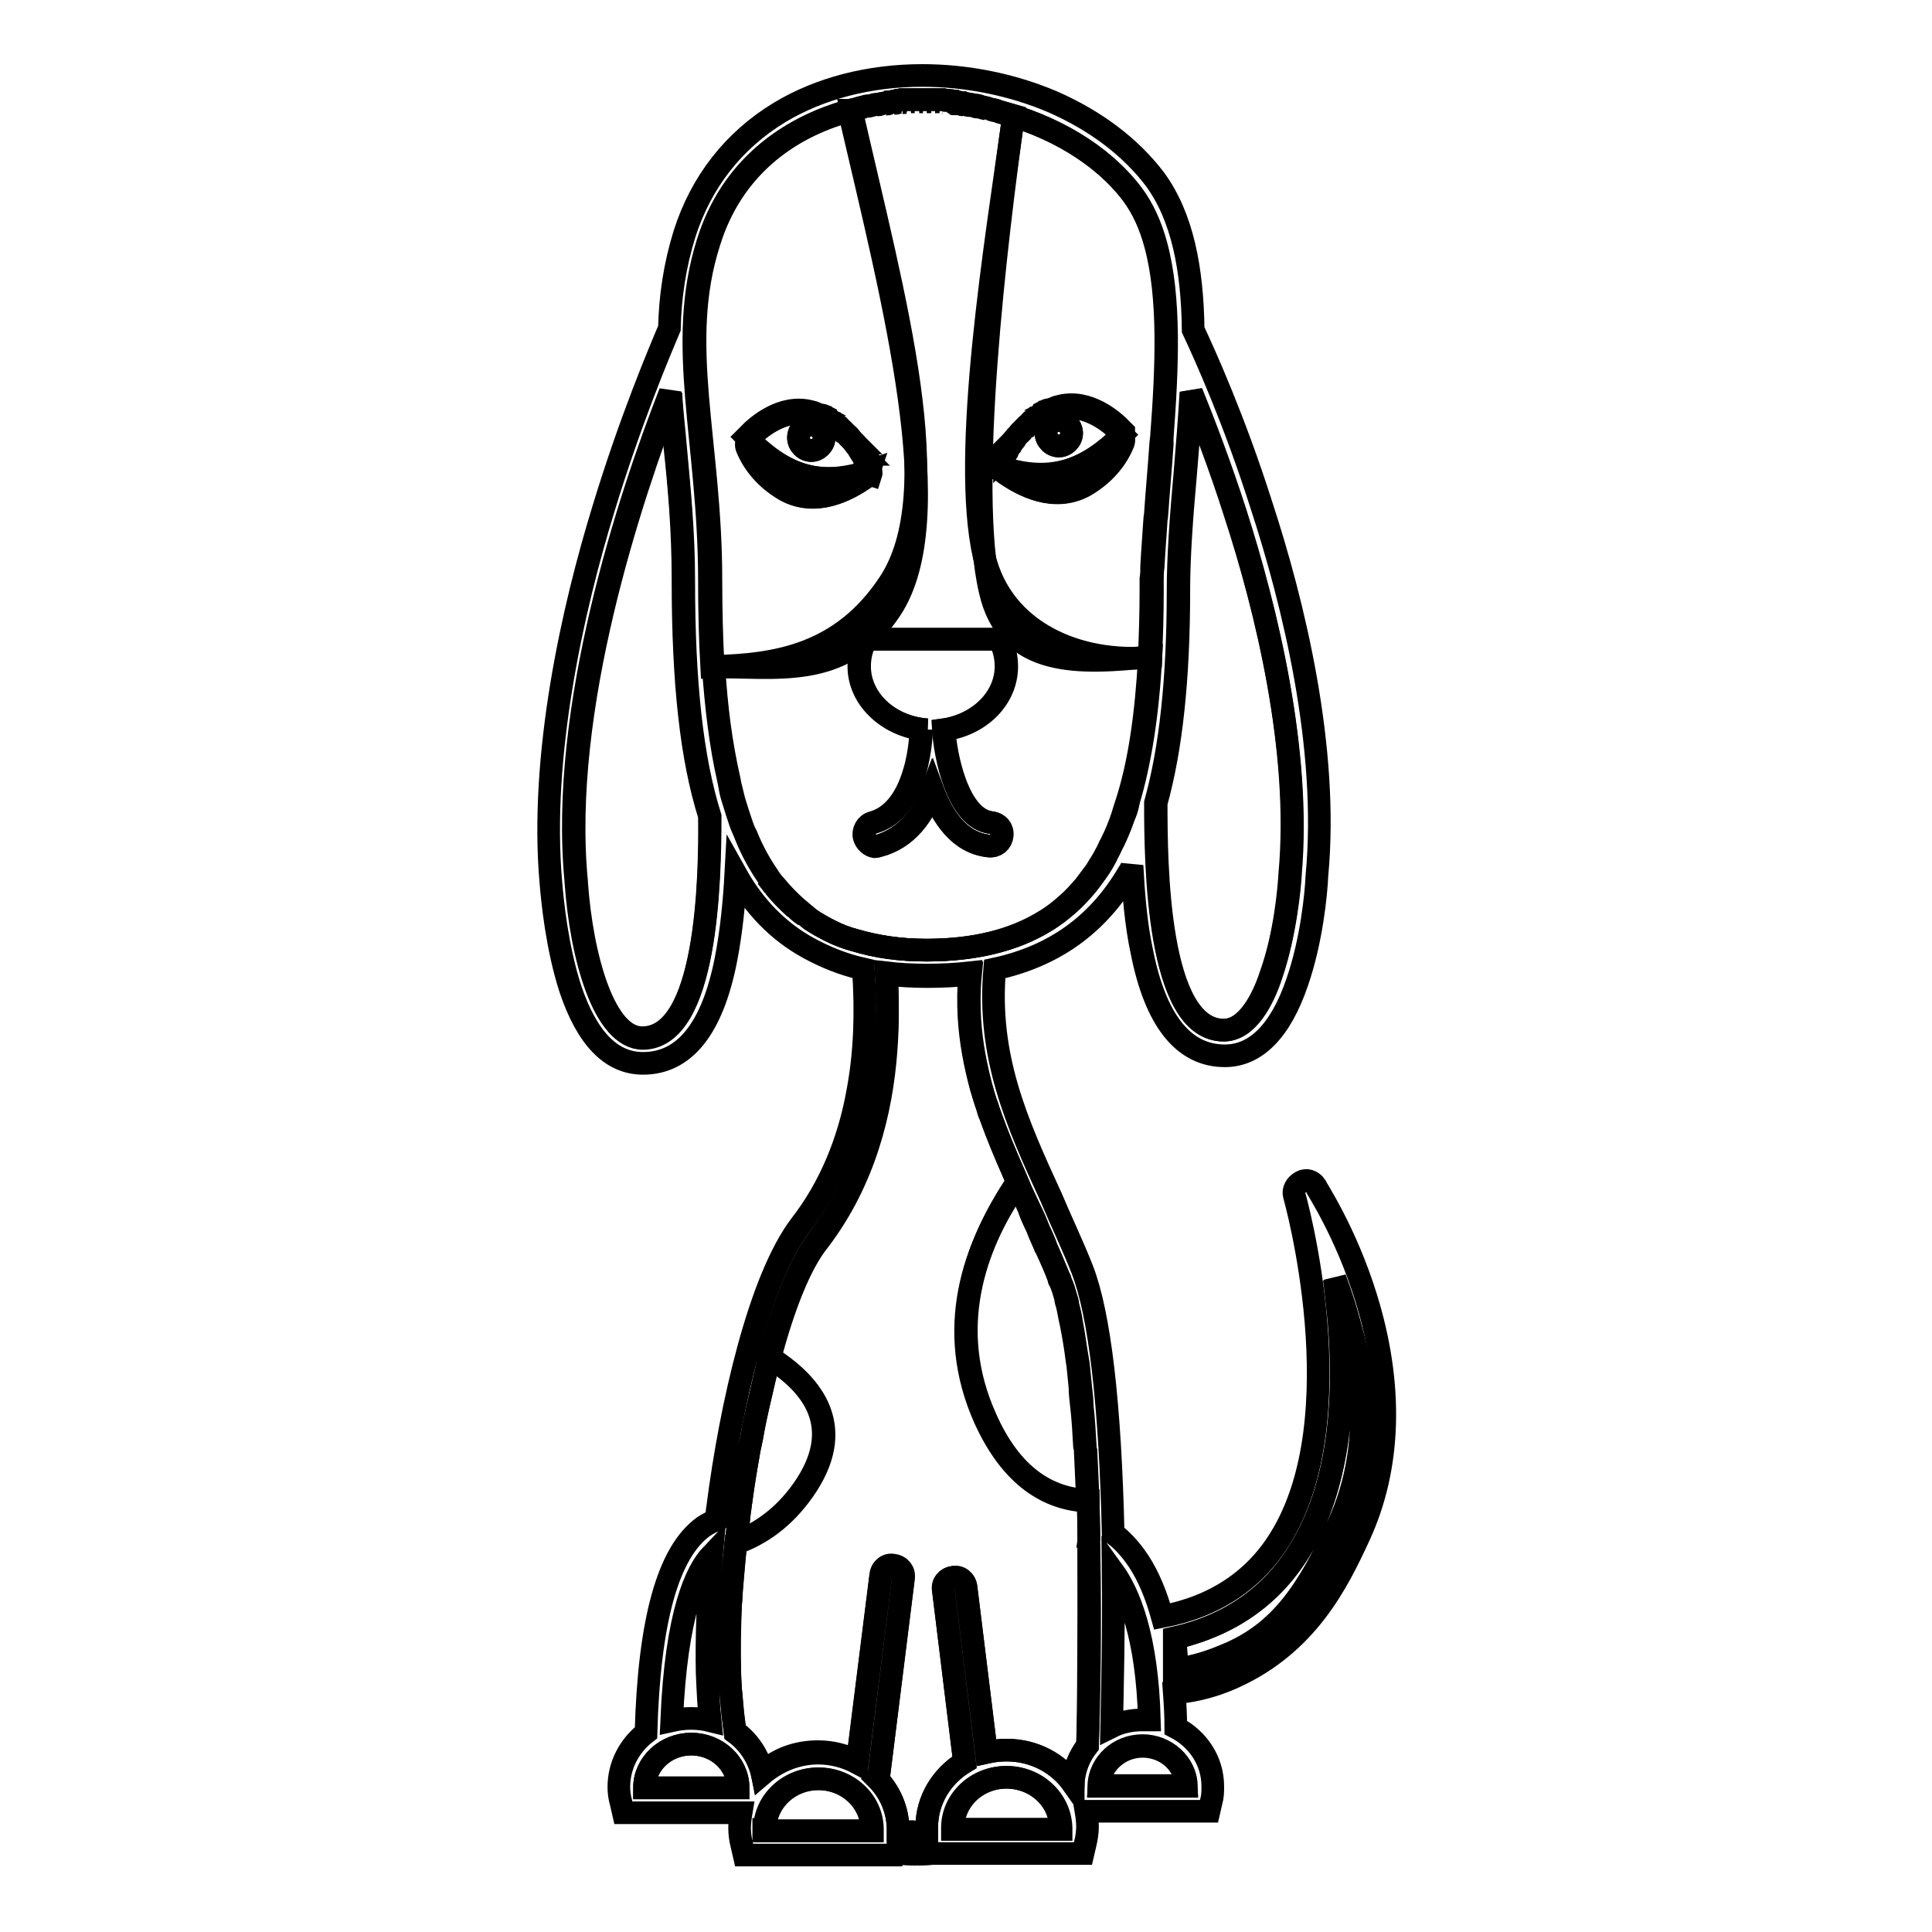 <?xml version="1.0" encoding="utf-8"?>
<!-- Svg Vector Icons : http://www.onlinewebfonts.com/icon -->
<!DOCTYPE svg PUBLIC "-//W3C//DTD SVG 1.1//EN" "http://www.w3.org/Graphics/SVG/1.1/DTD/svg11.dtd">
<svg version="1.1" xmlns="http://www.w3.org/2000/svg" xmlns:xlink="http://www.w3.org/1999/xlink" x="0px" y="0px" viewBox="0 0 256 256" enable-background="new 0 0 256 256" xml:space="preserve">
<g> <path stroke-width="3" fill-opacity="0" stroke="#000000"  d="M136.4,160.3c0.4,0.8,0.8,1.7,1.1,2.5C137.1,162,136.7,161.2,136.4,160.3z M137.5,162.9 c0.4,0.9,0.8,1.7,1.1,2.6C138.3,164.6,137.9,163.7,137.5,162.9z M122.8,242.7c0-0.2,0-0.4,0-0.6c0-3.6,2-6.8,5-8.6l-2.8-22.8 c-0.1-0.9,0.5-1.6,1.3-1.7c0.9-0.1,1.6,0.5,1.7,1.3l2.7,21.9c0.9-0.2,1.7-0.3,2.7-0.3c3.7,0,6.9,1.8,8.8,4.5 c0.1-1.9,0.8-3.7,1.9-5.1c0.2-5.1,0.4-15.2,0.2-25.9c-0.2-0.1-0.3-0.1-0.3-0.1h0.1l0.2-1.3c0-1.7-0.1-3.4-0.1-5.2 c-5.3-0.2-10.2-3.2-13.6-10.9c-5.3-11.8-1.6-22.7,4.2-31.3l-0.6-1.4c-1.1-2.5-2.1-4.9-3-7.4c-0.2-0.4-0.3-0.8-0.4-1.2 c-0.3-0.8-0.5-1.7-0.8-2.5c-0.8-3-1.4-6-1.6-9.3c-0.1-1.9-0.1-3.9,0.1-5.9c-1.8,0.2-3.7,0.3-5.7,0.3c-1.9,0-3.7-0.1-5.4-0.3 c0.2,2.9,0.3,6.4-0.1,10.2c-0.6,7.9-2.8,17.1-8.9,25.1c-2.4,3.2-4.6,8.8-6.5,15.6c5.9,3.7,10.3,9.4,4.4,17.7 c-2.5,3.5-5.5,5.6-8.8,6.9c-0.2,1.8-0.3,3.6-0.5,5.4c-0.1,0.9-0.1,1.8-0.2,2.7c-0.2,3.1-0.2,6.1-0.1,8.9c0,0.8,0.1,1.6,0.1,2.3 c0.1,1.1,0.2,2.2,0.3,3.3c0.1,0.8,0.2,1.6,0.3,2.4c1.8,1.3,3.2,3.3,3.6,5.5c1.9-1.8,4.5-2.8,7.4-2.8c1.9,0,3.7,0.5,5.2,1.3 l3.1-24.7c0.1-0.9,0.9-1.5,1.7-1.3c0.9,0.1,1.5,0.9,1.3,1.7l-3.2,25.7c0,0.3-0.2,0.5-0.3,0.8c1.7,1.8,2.8,4.2,2.8,6.8v0.3 c0.6,0,1.2,0,1.9,0C121.5,242.8,122.1,242.7,122.8,242.7z"/> <path stroke-width="3" fill-opacity="0" stroke="#000000"  d="M130.5,188c3.5,7.7,8.4,10.7,13.6,10.9c-0.1-2.2-0.2-4.4-0.3-6.6c0-0.2,0-0.4-0.1-0.7 c-0.1-1.8-0.2-3.6-0.4-5.3c-0.1-0.9-0.2-1.7-0.2-2.5c-0.1-1-0.2-2-0.3-3c0-0.2-0.1-0.4-0.1-0.6c-0.2-1.7-0.5-3.4-0.8-4.9 c-0.2-0.8-0.3-1.6-0.5-2.4c-0.1-0.3-0.2-0.6-0.2-0.9c-0.2-0.6-0.3-1.1-0.5-1.6c-0.1-0.3-0.2-0.5-0.3-0.7c-0.1-0.1-0.1-0.2-0.1-0.3 c-0.5-1.4-1.1-2.7-1.7-4c-0.4-0.9-0.8-1.7-1.1-2.6c-0.4-0.9-0.8-1.7-1.1-2.5c-0.5-1.2-1.1-2.4-1.6-3.5 C128.9,165.3,125.2,176.2,130.5,188L130.5,188z M106.4,197.6c5.9-8.3,1.5-14-4.4-17.7c0,0.1,0,0.1-0.1,0.2 c-0.2,0.8-0.4,1.6-0.6,2.5c-0.2,0.9-0.4,1.7-0.6,2.6c-0.4,1.7-0.8,3.5-1.1,5.3c-0.1,0.5-0.2,0.9-0.3,1.4c-0.4,2.3-0.8,4.6-1.1,6.9 c-0.1,0.5-0.1,0.9-0.2,1.4c-0.1,0.9-0.2,1.9-0.3,2.8l-0.2,1.4v0.1C100.9,203.3,103.9,201.1,106.4,197.6z"/> <path stroke-width="3" fill-opacity="0" stroke="#000000"  d="M97.8,236.9c0-3.2-2.8-5.8-6.2-5.8c-3.4,0-6.2,2.6-6.2,5.8H97.8z M115.6,242.6v-0.2c0-3.7-3.2-6.7-7.1-6.7 c-3.9,0-7.1,3-7.1,6.7v0.2H115.6z M133.4,235.5c-3.9,0-7.1,3-7.1,6.7v0.2h14.3v-0.2C140.5,238.5,137.3,235.5,133.4,235.5z  M151.4,231.4c-3.1,0-5.7,2.4-5.8,5.3h11.6C157.1,233.7,154.5,231.4,151.4,231.4z M176.8,169.5c0.2,1.7,0.4,3.5,0.6,5.4 c1.1,13-0.7,23.4-5.3,30.7c-3.7,6-9.3,9.8-16.5,11.5v4.9c1.3-0.1,5.2-0.7,7.9-2c5.9-2.9,10.8-9.4,14.6-17.7 C183.6,190.5,180,178,176.8,169.5z"/> <path stroke-width="3" fill-opacity="0" stroke="#000000"  d="M181,171.9c-2.7-8.7-6.6-14.5-6.7-14.8c-0.4-0.6-1.2-0.9-1.9-0.5s-1.1,1.1-0.9,1.8 c0.1,0.3,8.2,29.3-1.9,45.5c-3.4,5.5-8.7,9-15.6,10.3c-0.8-2.9-1.8-5.3-3.1-7.3c-1.2-1.8-2.4-3-3.4-3.7c-0.4-17.3-1.8-29.1-4.1-35 c-1.3-3.3-2.8-6.4-4.1-9.5c-4.6-10-8.5-18.7-7.5-30.3c7.9-1.7,13.7-5.9,17.7-12.7c0.2-0.3,0.4-0.6,0.5-1c0.2,3.7,0.5,7.7,1.3,11.4 c1.8,9.1,5.5,13.8,11,13.8c4.1,0,7.4-3.3,9.6-9.8c1.9-5.5,2.5-11.7,2.6-14.1c1.6-16.9-3.1-36.1-7.4-49.2c-3.5-11-7.4-19.7-9-23.1 c-0.1-8-1.4-15-5.1-20c-3.2-4.2-7.8-7.7-13.5-10.2c-5.4-2.3-11.4-3.5-17.3-3.5c-7,0-13.6,1.7-18.9,4.9c-6.1,3.7-10.4,9.2-12.6,16.1 c-1.3,4.2-1.9,8.3-2,12.5c-1.4,3.3-5.2,12.3-8.7,23.8c-4.1,13.3-8.5,32.8-7,49.7c0.2,2.4,0.8,8.6,2.6,14.1c2.2,6.5,5.4,9.8,9.6,9.8 c5.5,0,9.2-4.6,11-13.8c0.7-3.6,1.1-7.6,1.3-11.3c2.4,4.3,5.6,7.6,9.6,9.8c2.2,1.2,4.6,2.2,7.3,2.8v0c0.4,5.8,0.2,11.1-0.7,16 c-1.2,6.9-3.8,13-7.6,17.9c-5.5,7.2-9.3,24.1-11,37.4c-0.1,0.5-0.1,1.1-0.2,1.7c-0.5,0.2-1.1,0.5-1.7,0.9 c-4.7,3.4-7.2,12.5-7.6,27.3c-2.2,1.7-3.6,4.3-3.6,7.2c0,0.7,0.1,1.4,0.3,2.1l0.3,1.3h15.6c-0.1,0.6-0.2,1.3-0.2,2 c0,0.8,0.1,1.5,0.3,2.3l0.3,1.3h20l0.1-0.2c0.8,0,1.6,0.1,2.4,0.1c0.8,0,1.6,0,2.4-0.1c0.2,0,0.3,0,0.5,0h19.5l0.3-1.3 c0.2-0.8,0.3-1.6,0.3-2.3c0-0.7-0.1-1.4-0.2-2h16.3l0.3-1.3c0.2-0.7,0.2-1.3,0.2-2c0-3.4-2-6.3-4.9-7.8c0-1.6-0.1-3.2-0.2-4.6 c1.6-0.1,4.5-0.5,8-2.1c9.6-4.4,13.6-12.4,16.5-18.7C184.3,194.4,184.6,183.5,181,171.9z M162.4,219.3c-2.8,1.2-5.1,1.7-6.4,1.8 l-0.3-4.1c7.2-1.6,12.8-5.5,16.5-11.5c4.6-7.4,6.3-17.7,5.3-30.7c-0.2-1.9-0.4-3.7-0.6-5.4c3.2,8.5,5.8,21,0.4,32.7 C173.4,210.5,169.8,216.3,162.4,219.3z M140.5,242.2v0.2h-14.3v-0.2c0-3.7,3.2-6.7,7.1-6.7C137.3,235.5,140.5,238.5,140.5,242.2 L140.5,242.2z M120.9,242.8c-0.6,0-1.3,0-1.9,0v-0.3c0-2.6-1-5-2.8-6.8c0.2-0.2,0.3-0.5,0.3-0.8l3.2-25.6c0.1-0.9-0.5-1.6-1.3-1.7 c-0.9-0.1-1.6,0.5-1.7,1.3l-3.1,24.7c-1.5-0.8-3.3-1.3-5.2-1.3c-2.8,0-5.4,1.1-7.4,2.8c-0.5-2.2-1.8-4.2-3.6-5.5 c-0.1-0.8-0.2-1.6-0.3-2.4c-0.1-1-0.2-2.1-0.3-3.3c-0.1-0.8-0.1-1.5-0.1-2.3c-0.1-2.8,0-5.8,0.1-8.9c0.1-0.9,0.1-1.8,0.2-2.7 c0.1-1.8,0.3-3.6,0.5-5.4v-0.1l0.2-1.4c0.1-0.9,0.2-1.9,0.3-2.8c0.1-0.5,0.1-0.9,0.2-1.4c0.3-2.3,0.7-4.7,1.1-6.9 c0.1-0.5,0.2-0.9,0.3-1.4c0.3-1.8,0.7-3.6,1.1-5.3c0.2-0.9,0.4-1.7,0.6-2.6c0.2-0.9,0.4-1.7,0.6-2.5c0-0.1,0-0.1,0.1-0.2 c1.8-6.8,4-12.5,6.5-15.6c6.1-8,8.3-17.2,8.9-25.1c0.3-3.8,0.2-7.3,0.1-10.2c1.7,0.2,3.5,0.3,5.4,0.3c2,0,3.9-0.1,5.7-0.3 c-0.2,2-0.2,4-0.1,5.9c0.2,3.3,0.8,6.3,1.6,9.3c0.2,0.9,0.5,1.7,0.8,2.5c0.1,0.4,0.3,0.8,0.4,1.2c0.9,2.5,1.9,4.9,3,7.4l0.6,1.4 c0.5,1.2,1.1,2.4,1.6,3.5c0.4,0.8,0.8,1.7,1.1,2.5c0.4,0.9,0.8,1.7,1.1,2.6c0.6,1.3,1.1,2.6,1.7,4c0.1,0.1,0.1,0.2,0.1,0.3 c0.1,0.2,0.2,0.5,0.3,0.7c0.2,0.5,0.3,1,0.5,1.6c0.1,0.3,0.2,0.6,0.2,0.9c0.2,0.8,0.4,1.6,0.5,2.4c0.3,1.5,0.5,3.2,0.8,4.9 c0,0.2,0.1,0.4,0.1,0.6c0.1,1,0.2,2,0.3,3c0.1,0.8,0.2,1.7,0.2,2.5c0.2,1.7,0.3,3.5,0.4,5.3c0,0.2,0,0.4,0.1,0.7 c0.1,2.2,0.2,4.4,0.3,6.6c0.1,1.7,0.1,27.3-0.1,32.4c-1.1,1.4-1.9,3.2-1.9,5.1c-1.9-2.7-5.1-4.5-8.8-4.5c-0.9,0-1.8,0.1-2.7,0.3 l-2.7-21.9c-0.1-0.9-0.9-1.5-1.7-1.3c-0.9,0.1-1.5,0.9-1.3,1.7l2.8,22.8c-3,1.8-5,5-5,8.6c0,0.2,0,0.4,0,0.6 C122.1,242.7,121.5,242.8,120.9,242.8L120.9,242.8z M101.3,242.4c0-3.7,3.2-6.7,7.1-6.7c3.9,0,7.1,3,7.1,6.7v0.2h-14.3V242.4z  M91.6,231.1c3.4,0,6.2,2.6,6.2,5.8H85.4C85.4,233.7,88.2,231.1,91.6,231.1z M113.3,124.6c-1.1-0.3-2.2-0.7-3.2-1.2 c-1-0.5-1.9-1-2.8-1.6c-0.2-0.2-0.4-0.3-0.6-0.5c-0.4-0.3-0.9-0.6-1.2-1c-1-0.9-1.9-1.8-2.8-2.9c-0.3-0.4-0.7-0.9-1-1.3 c-1.1-1.6-2.1-3.4-2.9-5.4c-0.2-0.6-0.5-1.1-0.7-1.7c-0.3-0.9-0.6-1.8-0.9-2.8c-0.2-0.6-0.4-1.3-0.5-2l-0.2-1 c-1-4.4-1.6-9.3-2-14.9c-0.2-3.6-0.3-7.5-0.3-11.5c0-18.3-4.6-31.2-0.2-44.8c3-9.6,10.3-15.1,18.7-17.4c0.2-0.1,0.3-0.1,0.5-0.1 c0.1,0,0.2-0.1,0.3-0.1c0.2-0.1,0.5-0.1,0.7-0.2l0.4-0.1c0.2-0.1,0.5-0.1,0.7-0.1c0.1,0,0.3-0.1,0.4-0.1c0.2-0.1,0.4-0.1,0.7-0.1 c0.2,0,0.3-0.1,0.4-0.1c0.2,0,0.4-0.1,0.6-0.1c0.2,0,0.3,0,0.4-0.1c0.2,0,0.4-0.1,0.6-0.1c0.2,0,0.3,0,0.5-0.1c0.2,0,0.4,0,0.6-0.1 c0.2,0,0.3,0,0.5,0c0.2,0,0.4,0,0.6,0c0.2,0,0.3,0,0.5,0h1.6c0.2,0,0.4,0,0.6,0c0.2,0,0.3,0,0.5,0c0.2,0,0.4,0,0.6,0 c0.2,0,0.3,0,0.4,0c0.2,0,0.4,0,0.6,0.1c0.2,0,0.3,0,0.4,0c0.2,0,0.4,0.1,0.6,0.1c0.1,0,0.3,0,0.4,0.1c0.2,0,0.4,0.1,0.6,0.1 c0.1,0,0.3,0,0.4,0.1c0.2,0,0.4,0.1,0.7,0.1c0.1,0,0.2,0.1,0.4,0.1c0.2,0.1,0.5,0.1,0.7,0.1c0.1,0,0.2,0.1,0.3,0.1 c0.3,0.1,0.5,0.1,0.8,0.2c0.1,0,0.2,0,0.3,0.1c0.3,0.1,0.6,0.1,0.9,0.2c0.1,0,0.1,0,0.2,0.1c7.3,1.9,13.9,5.7,17.9,11 c1.4,1.9,2.4,4.1,3.1,6.7c1.9,7,1.5,16.3,0.8,25.5l-0.1,0.9c-0.2,3.1-0.5,6.2-0.7,9.2c0,0.3-0.1,0.6-0.1,0.9 c-0.1,1.5-0.2,3-0.3,4.4l-0.1,1.7c0,0.6,0,1.1-0.1,1.7c0,0.5,0,1.1,0,1.6c0,3-0.1,5.9-0.2,8.7c-0.4,7.5-1.3,14-3,19.3 c-0.2,0.6-0.4,1.2-0.6,1.9c-0.4,1.2-0.9,2.4-1.4,3.4c-0.3,0.5-0.5,1.1-0.8,1.6c-0.4,0.8-0.9,1.5-1.3,2.2c-0.5,0.7-1,1.3-1.5,2 c-0.7,0.8-1.4,1.6-2.2,2.3c-1,0.9-2,1.7-3.2,2.4c-4.1,2.5-9.3,3.8-15.7,3.8C119.2,125.9,116.1,125.4,113.3,124.6L113.3,124.6z  M85.1,137.5c-5.1,0-8.1-10.7-8.8-20.7v-0.1c-2.2-22.8,7.1-50.9,12.5-64.7c0.2,2.3,0.4,4.6,0.6,7c0.6,5.5,1.1,11.3,1.1,17.8 c0,13.7,1.1,23.7,3.5,31.3C94.1,116.6,93.7,137.5,85.1,137.5z M170.9,115.8L170.9,115.8c-0.1,1.8-0.6,8-2.5,13.3 c-1.1,3.4-3.2,7.4-6.3,7.4c-8.8,0-9-22.2-9-30.1c2-7.2,3-16.4,3-28.1c0-4.7,0.4-9.9,0.9-15.5c0.3-3.6,0.6-7.3,0.8-10.8 c1.7,4.2,3.8,9.6,5.8,15.9C167.8,80.7,172.4,99.5,170.9,115.8L170.9,115.8z M145.6,236.6c0.1-2.9,2.6-5.3,5.8-5.3 c3.1,0,5.7,2.4,5.8,5.3H145.6z M94.3,206c-0.5,5.6-0.7,11-0.6,15.7c0.1,2.3,0.2,4.4,0.4,6.3c-0.8-0.2-1.7-0.3-2.5-0.3 c-0.9,0-1.7,0.1-2.6,0.3C89.6,213.6,92.3,208.1,94.3,206z M151.4,227.9c-1.5,0-2.9,0.3-4.1,0.9c0.1-5,0.3-12.5,0.2-20.6 c2.1,2.9,4.5,8.6,4.8,19.7C152,227.9,151.7,227.9,151.4,227.9z"/> <path stroke-width="3" fill-opacity="0" stroke="#000000"  d="M94.1,108.2c-2.4-7.6-3.5-17.7-3.5-31.3c0-6.5-0.6-12.2-1.1-17.8c-0.2-2.4-0.5-4.7-0.6-7 c-5.3,13.8-14.7,41.9-12.5,64.7v0.1c0.7,10,3.7,20.7,8.8,20.7C93.7,137.5,94.1,116.6,94.1,108.2z M163.7,67.9 c-2-6.2-4.1-11.7-5.8-15.9c-0.2,3.6-0.5,7.2-0.8,10.8c-0.5,5.6-0.9,10.8-0.9,15.5c0,11.7-1,20.9-3,28.1c0,7.9,0.1,30.1,9,30.1 c3.1,0,5.2-4,6.3-7.4c1.8-5.3,2.4-11.5,2.5-13.3v-0.1C172.4,99.5,167.8,80.7,163.7,67.9L163.7,67.9z M114.1,14.3l0.4-0.1 L114.1,14.3z M141.7,119.7c0.8-0.7,1.5-1.5,2.2-2.3C143.2,118.2,142.5,119,141.7,119.7z M106.7,121.4c-0.4-0.3-0.9-0.6-1.2-1 C105.8,120.7,106.2,121,106.7,121.4z M102.6,117.5c0.9,1.1,1.8,2,2.8,2.9C104.4,119.5,103.5,118.5,102.6,117.5z M130.4,73.7 c2.4,10.1,12.6,14.3,22.1,13.4c0.1-2.7,0.2-5.6,0.2-8.7c0-0.5,0-1.1,0-1.6c0-0.5,0-1.1,0.1-1.7l0.1-1.7c0.1-1.4,0.2-2.9,0.3-4.4 c0-0.3,0.1-0.6,0.1-0.9c0.2-3,0.5-6.1,0.7-9.2L154,58c0.7-9.3,1.1-18.5-0.8-25.5c-0.7-2.6-1.7-4.8-3.1-6.7c-4-5.3-10.6-9.2-17.9-11 c0.7,0.2,1.4,0.4,2.1,0.6C132,31.9,127.3,60.1,130.4,73.7L130.4,73.7z M148.8,58.7c-0.5,1.2-1.8,3.7-5.1,5.6c-4,2.3-8.3,0-10.6-1.7 c-0.3-0.2-0.4-0.5-0.5-0.8c-0.1-0.3,0-0.5,0.1-0.8c0.1-0.2,0.2-0.5,0.4-0.7c0-0.1,0.1-0.1,0.1-0.2c0.1-0.2,0.2-0.4,0.3-0.6 c0,0,0.1-0.1,0.1-0.1c0.1-0.2,0.3-0.4,0.4-0.7c0-0.1,0.1-0.1,0.1-0.2l0.4-0.5c0,0,0.1-0.1,0.1-0.1c0,0,0-0.1,0.1-0.1 c0,0,0.1-0.1,0.1-0.1c0.1-0.1,0.2-0.3,0.3-0.4l0.1-0.1c0.1-0.1,0.3-0.3,0.4-0.4l0.1-0.1c0.1-0.1,0.3-0.3,0.4-0.4l0,0 c0.1-0.1,0.3-0.2,0.4-0.4c0,0,0.1-0.1,0.1-0.1c0.2-0.1,0.3-0.2,0.5-0.4c0,0,0.1,0,0.1-0.1c0.2-0.1,0.3-0.2,0.5-0.3 c0,0,0.1-0.1,0.1-0.1c0.2-0.1,0.4-0.2,0.5-0.3c0.1,0,0.1,0,0.1-0.1c0.2-0.1,0.3-0.2,0.5-0.2c0,0,0.1,0,0.1,0l0.6-0.2 c0.1,0,0.1,0,0.2-0.1c0.2-0.1,0.4-0.1,0.7-0.2c3.7-0.9,7,1.9,8.2,3.2c0.1,0.1,0.1,0.1,0.2,0.2C148.9,57.9,148.9,58.4,148.8,58.7 L148.8,58.7z M113.3,124.6c-1.1-0.3-2.2-0.7-3.2-1.2C111.1,123.9,112.2,124.3,113.3,124.6z M118,80.8c8-12,0.4-40.7-5.5-66.1 c-8.4,2.3-15.7,7.8-18.7,17.4c-4.3,13.6,0.2,26.4,0.2,44.8c0,4.1,0.1,7.9,0.3,11.5C102.6,88.2,111.7,90.3,118,80.8z M114.7,63.3 c-2.3,1.6-6.5,3.9-10.6,1.7c-3.3-1.9-4.6-4.4-5.1-5.6c-0.2-0.4-0.1-0.8,0.1-1.1c0.1-0.1,0.1-0.2,0.2-0.2c1.2-1.3,4.5-4.1,8.2-3.2 c0.2,0.1,0.5,0.1,0.7,0.2c0.1,0,0.1,0,0.2,0.1l0.6,0.2c0,0,0.1,0,0.1,0c0.2,0.1,0.4,0.2,0.5,0.2c0.1,0,0.1,0,0.1,0.1 c0.2,0.1,0.4,0.2,0.5,0.3c0,0,0.1,0.1,0.1,0.1c0.2,0.1,0.3,0.2,0.5,0.3c0,0,0.1,0,0.1,0.1c0.2,0.1,0.3,0.2,0.5,0.4 c0,0,0.1,0.1,0.1,0.1c0.2,0.1,0.3,0.2,0.4,0.4l0,0c0.2,0.1,0.3,0.3,0.4,0.4l0.1,0.1c0.1,0.1,0.3,0.3,0.4,0.4l0.1,0.1 c0.1,0.1,0.2,0.3,0.3,0.4c0,0,0.1,0.1,0.1,0.1c0,0,0,0.1,0.1,0.1c0,0,0.1,0.1,0.1,0.1l0.4,0.5c0,0.1,0.1,0.1,0.1,0.2 c0.2,0.2,0.3,0.4,0.4,0.7c0,0,0.1,0.1,0.1,0.1c0.1,0.2,0.2,0.4,0.3,0.6c0,0.1,0.1,0.1,0.1,0.2c0.1,0.2,0.2,0.5,0.4,0.7 c0.1,0.3,0.2,0.5,0.1,0.8C115.1,62.8,114.9,63.1,114.7,63.3z M102.6,117.5c-0.3-0.4-0.7-0.9-1-1.3C102,116.6,102.3,117,102.6,117.5 z M116.3,13.9c0.2,0,0.3-0.1,0.4-0.1C116.6,13.9,116.4,13.9,116.3,13.9z M113,14.6c0.1,0,0.2-0.1,0.3-0.1 C113.3,14.5,113.2,14.6,113,14.6z M110.1,123.4c-1-0.5-1.9-1-2.8-1.6C108.2,122.4,109.1,122.9,110.1,123.4z M117.4,13.8 c0.2,0,0.3,0,0.4-0.1C117.7,13.8,117.5,13.8,117.4,13.8z M118.5,13.7c0.2,0,0.3,0,0.5-0.1C118.8,13.6,118.6,13.7,118.5,13.7z  M119.6,13.6c0.2,0,0.3,0,0.5,0C119.9,13.5,119.7,13.6,119.6,13.6z M131.2,14.5c0.3,0.1,0.6,0.1,0.9,0.2 C131.7,14.7,131.5,14.6,131.2,14.5z M149.5,106.3c-0.2,0.6-0.4,1.2-0.6,1.9C149.2,107.6,149.4,107,149.5,106.3z M130.1,14.3 c0.3,0.1,0.5,0.1,0.8,0.2C130.6,14.4,130.4,14.4,130.1,14.3z M148.9,108.2c-0.4,1.2-0.9,2.4-1.4,3.4 C148,110.6,148.5,109.4,148.9,108.2z M128,13.9c0.2,0,0.4,0.1,0.7,0.1C128.5,14,128.3,14,128,13.9z M124.9,13.6 c0.2,0,0.4,0,0.6,0.1C125.3,13.6,125.1,13.6,124.9,13.6z M129.1,14.1c0.2,0.1,0.5,0.1,0.7,0.1C129.6,14.2,129.3,14.1,129.1,14.1z  M125.9,13.7c0.2,0,0.4,0.1,0.6,0.1C126.4,13.7,126.2,13.7,125.9,13.7z M123.9,13.5c0.2,0,0.4,0,0.6,0 C124.2,13.5,124,13.5,123.9,13.5z M122.1,13.5h-0.3h0.5H122.1z M120.7,13.5c0.2,0,0.3,0,0.5,0C121,13.5,120.8,13.5,120.7,13.5z  M127,13.8c0.2,0,0.4,0.1,0.6,0.1C127.5,13.9,127.2,13.8,127,13.8z M122.8,13.5c0.2,0,0.4,0,0.6,0C123.2,13.5,123,13.5,122.8,13.5z  M146.7,113.2c-0.4,0.8-0.9,1.5-1.3,2.2C145.9,114.7,146.3,114,146.7,113.2z M141.7,119.7c-1,0.9-2,1.7-3.2,2.4 C139.6,121.4,140.7,120.6,141.7,119.7z M145.4,115.4c-0.5,0.7-1,1.3-1.5,2C144.4,116.8,144.9,116.1,145.4,115.4z"/> <path stroke-width="3" fill-opacity="0" stroke="#000000"  d="M138.5,122.1c-4.1,2.5-9.3,3.8-15.7,3.8c-3.6,0-6.7-0.4-9.5-1.3c2.8,0.8,5.9,1.3,9.5,1.3 C129.2,125.9,134.4,124.6,138.5,122.1z"/> <path stroke-width="3" fill-opacity="0" stroke="#000000"  d="M122.8,125.9c6.4,0,11.6-1.3,15.7-3.8c1.1-0.7,2.2-1.5,3.2-2.4c0.8-0.7,1.5-1.5,2.2-2.3 c0.5-0.6,1-1.3,1.5-2c0.5-0.7,0.9-1.4,1.3-2.2c0.3-0.5,0.5-1,0.8-1.6c0.5-1.1,1-2.2,1.4-3.4c0.2-0.6,0.4-1.2,0.6-1.9 c1.6-5.3,2.6-11.8,3-19.3c-9.4,1-19,1.5-21.3-8.7c-3.2-13.5,0.8-46.5,3.1-63c-0.7-0.2-1.4-0.4-2.1-0.6c-0.1,0-0.1,0-0.2-0.1 c-0.3-0.1-0.6-0.1-0.9-0.2c-0.1,0-0.2-0.1-0.3-0.1c-0.3-0.1-0.5-0.1-0.8-0.2c-0.1,0-0.2-0.1-0.3-0.1c-0.2-0.1-0.5-0.1-0.7-0.1 c-0.1,0-0.2-0.1-0.4-0.1c-0.2,0-0.4-0.1-0.7-0.1c-0.1,0-0.3,0-0.4-0.1c-0.2,0-0.4-0.1-0.6-0.1c-0.1,0-0.3,0-0.4-0.1 c-0.2,0-0.4-0.1-0.6-0.1c-0.2,0-0.3,0-0.4,0c-0.2,0-0.4,0-0.6-0.1c-0.2,0-0.3,0-0.4,0c-0.2,0-0.4,0-0.6,0c-0.2,0-0.3,0-0.5,0 c-0.2,0-0.4,0-0.6,0h-1.6c-0.2,0-0.3,0-0.5,0c-0.2,0-0.4,0-0.6,0c-0.2,0-0.3,0-0.5,0c-0.2,0-0.4,0-0.6,0.1c-0.2,0-0.3,0-0.5,0.1 c-0.2,0-0.4,0.1-0.6,0.1c-0.2,0-0.3,0-0.4,0.1c-0.2,0-0.4,0.1-0.6,0.1c-0.2,0-0.3,0.1-0.4,0.1c-0.2,0-0.4,0.1-0.7,0.1 c-0.1,0-0.3,0.1-0.4,0.1c-0.2,0.1-0.5,0.1-0.7,0.1l-0.4,0.1c-0.2,0.1-0.5,0.1-0.7,0.2c-0.1,0-0.2,0.1-0.3,0.1 c-0.2,0-0.3,0.1-0.5,0.1c5.8,25.4,13,50.7,5,62.7c-6.3,9.5-15,10.8-23.2,11c0.3,5.5,1,10.5,2,14.9l0.2,1c0.2,0.7,0.3,1.3,0.5,2 c0.3,1,0.6,1.9,0.9,2.8c0.2,0.6,0.4,1.2,0.7,1.7c0.8,2,1.8,3.8,2.9,5.4c0.3,0.5,0.6,0.9,1,1.3c0.9,1.1,1.8,2,2.8,2.9 c0.4,0.3,0.8,0.7,1.2,1c0.2,0.2,0.4,0.3,0.6,0.5c0.9,0.6,1.8,1.1,2.8,1.6c1,0.5,2,0.9,3.2,1.2C116.1,125.4,119.2,125.9,122.8,125.9 z M114.5,110.9c-0.2-0.8,0.3-1.7,1.1-1.9c2.5-0.7,4.4-2.9,5.5-6.6c0.9-2.9,0.9-5.7,0.9-5.7l0.8,0c-5-0.4-9-4-9-8.4 c0-1.3,0.3-2.5,0.9-3.6h17.7c0.6,1.1,0.9,2.3,0.9,3.6c0,4.2-3.6,7.7-8.3,8.4h0c0.2,3.3,1.8,11.8,6.3,12.3c0.9,0.1,1.5,0.9,1.4,1.7 c-0.1,0.9-0.9,1.5-1.7,1.4c-3.9-0.4-6.2-3.9-7.5-7.4c-1.2,3.2-3.3,6.3-7.2,7.4c-0.1,0-0.3,0.1-0.4,0.1 C115.3,112.1,114.7,111.6,114.5,110.9z"/> <path stroke-width="3" fill-opacity="0" stroke="#000000"  d="M116.4,112.1c3.9-1,6-4.2,7.2-7.4c1.3,3.5,3.5,7,7.5,7.4c0.9,0.1,1.6-0.5,1.7-1.4c0.1-0.9-0.5-1.6-1.4-1.7 c-4.5-0.5-6.1-9-6.3-12.3h0c4.7-0.6,8.3-4.1,8.3-8.4c0-1.3-0.3-2.5-0.9-3.6h-17.7c-0.6,1.1-0.9,2.3-0.9,3.6c0,4.4,4,8.1,9,8.4 l-0.8,0c0,0,0,2.7-0.9,5.7c-1.1,3.7-2.9,5.9-5.5,6.6c-0.8,0.2-1.3,1.1-1.1,1.9c0.2,0.7,0.8,1.2,1.5,1.2 C116.1,112.1,116.2,112.1,116.4,112.1z"/> <path stroke-width="3" fill-opacity="0" stroke="#000000"  d="M108.2,55l0.6,0.2C108.6,55.2,108.4,55.1,108.2,55z M110.8,56.3c0.2,0.1,0.3,0.2,0.5,0.4 C111.1,56.5,110.9,56.4,110.8,56.3z M112.3,57.6c0.1,0.1,0.3,0.3,0.4,0.4C112.6,57.9,112.4,57.8,112.3,57.6z M109.6,55.6 c0.2,0.1,0.4,0.2,0.5,0.3C109.9,55.8,109.8,55.7,109.6,55.6z M110.2,56c0.2,0.1,0.3,0.2,0.5,0.3C110.5,56.2,110.4,56.1,110.2,56z  M112.7,58.1c0.1,0.1,0.2,0.3,0.3,0.4C112.9,58.3,112.8,58.2,112.7,58.1z M111.3,56.7c0.2,0.1,0.3,0.2,0.4,0.4 C111.6,57,111.5,56.9,111.3,56.7z M114.2,60.1c0,0,0.1,0.1,0.1,0.1C114.2,60.2,114.2,60.2,114.2,60.1z M114.6,60.8 c0,0.1,0.1,0.1,0.1,0.2C114.6,61,114.6,60.9,114.6,60.8z M113.6,59.3c0,0.1,0.1,0.1,0.1,0.2C113.7,59.4,113.7,59.3,113.6,59.3z  M99.1,58.2c-0.2,0.3-0.2,0.8-0.1,1.1c0.5,1.2,1.8,3.7,5.1,5.6c4,2.3,8.3,0,10.6-1.7c0.3-0.2,0.4-0.5,0.5-0.8 C108.2,64.8,103.5,62.6,99.1,58.2z M107.4,54.8c0.2,0.1,0.5,0.1,0.7,0.2C107.9,54.9,107.6,54.9,107.4,54.8z M113.2,58.6 C113.2,58.6,113.2,58.6,113.2,58.6c0,0,0,0,0.1,0.1C113.2,58.7,113.2,58.7,113.2,58.6z"/> <path stroke-width="3" fill-opacity="0" stroke="#000000"  d="M115.1,62.5c0.1-0.3,0-0.5-0.1-0.8c-0.1-0.2-0.2-0.5-0.4-0.7c0-0.1-0.1-0.1-0.1-0.2 c-0.1-0.2-0.2-0.4-0.3-0.6c0,0-0.1-0.1-0.1-0.1c-0.1-0.2-0.3-0.4-0.4-0.7c0-0.1-0.1-0.1-0.1-0.2l-0.4-0.5c-0.1-0.1-0.1-0.1-0.1-0.2 c0,0-0.1-0.1-0.1-0.1c-0.1-0.1-0.2-0.3-0.3-0.4l-0.1-0.1c-0.1-0.1-0.3-0.3-0.4-0.4l-0.1-0.1l-0.4-0.4l0,0c-0.1-0.1-0.3-0.2-0.4-0.4 c0,0-0.1-0.1-0.1-0.1c-0.2-0.1-0.3-0.2-0.5-0.4c0,0-0.1,0-0.1-0.1c-0.2-0.1-0.3-0.2-0.5-0.3c0,0-0.1-0.1-0.1-0.1 c-0.2-0.1-0.4-0.2-0.5-0.3c-0.1,0-0.1,0-0.1-0.1c-0.2-0.1-0.3-0.2-0.5-0.2c0,0-0.1,0-0.1,0l-0.6-0.2c-0.1,0-0.1,0-0.2-0.1 c-0.2-0.1-0.4-0.1-0.7-0.2c-3.7-0.9-7,1.9-8.2,3.2c-0.1,0.1-0.1,0.1-0.2,0.2C103.5,62.6,108.2,64.8,115.1,62.5L115.1,62.5z  M107.5,59.7c-0.9,0-1.7-0.8-1.7-1.7s0.8-1.7,1.7-1.7c0.9,0,1.7,0.8,1.7,1.7S108.4,59.7,107.5,59.7z"/> <path stroke-width="3" fill-opacity="0" stroke="#000000"  d="M105.8,58c0,0.9,0.8,1.7,1.7,1.7c0.9,0,1.7-0.8,1.7-1.7l0,0c0-0.9-0.8-1.7-1.7-1.7 C106.5,56.3,105.8,57,105.8,58L105.8,58z"/> <path stroke-width="3" fill-opacity="0" stroke="#000000"  d="M133.5,59.6c0,0,0.1-0.1,0.1-0.1C133.6,59.6,133.6,59.6,133.5,59.6z M133.1,60.4c0-0.1,0.1-0.1,0.1-0.2 C133.2,60.3,133.1,60.4,133.1,60.4z M137.7,55.3c0.2-0.1,0.4-0.2,0.5-0.3C138,55.1,137.8,55.2,137.7,55.3z M138.3,54.9 c0.2-0.1,0.3-0.2,0.5-0.2C138.7,54.8,138.5,54.9,138.3,54.9z M132.6,61.9c0.1,0.3,0.2,0.6,0.5,0.8c2.3,1.6,6.5,3.9,10.6,1.7 c3.3-1.9,4.6-4.4,5.1-5.6c0.2-0.4,0.1-0.8-0.1-1.1C144.3,62,139.6,64.2,132.6,61.9L132.6,61.9z M138.9,54.7l0.6-0.2 C139.3,54.5,139.1,54.6,138.9,54.7z M139.7,54.4c0.2-0.1,0.4-0.1,0.7-0.2C140.1,54.3,139.9,54.3,139.7,54.4z M135.6,56.9 c0.1-0.1,0.3-0.3,0.4-0.4C135.8,56.7,135.7,56.8,135.6,56.9z M136.5,56.1c0.2-0.1,0.3-0.2,0.5-0.4C136.9,55.8,136.7,56,136.5,56.1z  M136,56.5c0.1-0.1,0.3-0.2,0.4-0.4C136.3,56.3,136.2,56.4,136,56.5z M135.1,57.5c0.1-0.1,0.3-0.3,0.4-0.4 C135.4,57.2,135.2,57.3,135.1,57.5z M137.1,55.7c0.2-0.1,0.3-0.2,0.5-0.3C137.4,55.5,137.2,55.6,137.1,55.7z M134,58.9 c0-0.1,0.1-0.1,0.1-0.2C134.1,58.7,134.1,58.8,134,58.9z M134.7,57.9c0.1-0.1,0.2-0.3,0.3-0.4C134.9,57.6,134.8,57.8,134.7,57.9z  M134.6,58c0,0-0.1,0.1-0.1,0.1C134.6,58.1,134.6,58,134.6,58C134.6,58,134.6,58,134.6,58z"/> <path stroke-width="3" fill-opacity="0" stroke="#000000"  d="M148.7,57.6c-0.1-0.1-0.1-0.2-0.2-0.2c-1.2-1.3-4.5-4.1-8.2-3.2c-0.2,0.1-0.5,0.1-0.7,0.2 c-0.1,0-0.1,0-0.2,0.1l-0.6,0.2c0,0-0.1,0-0.1,0c-0.2,0.1-0.4,0.2-0.5,0.2c-0.1,0-0.1,0-0.1,0.1c-0.2,0.1-0.4,0.2-0.5,0.3 c0,0-0.1,0.1-0.1,0.1c-0.2,0.1-0.3,0.2-0.5,0.3c0,0-0.1,0-0.1,0.1c-0.2,0.1-0.3,0.2-0.5,0.4c0,0-0.1,0.1-0.1,0.1 c-0.2,0.1-0.3,0.2-0.4,0.4l0,0c-0.2,0.1-0.3,0.3-0.4,0.4l-0.1,0.1c-0.1,0.1-0.3,0.3-0.4,0.4l-0.1,0.1c-0.1,0.1-0.2,0.3-0.3,0.4 c0,0-0.1,0.1-0.1,0.1c-0.1,0.1-0.1,0.1-0.1,0.2l-0.4,0.5c0,0.1-0.1,0.1-0.1,0.2c-0.2,0.2-0.3,0.4-0.4,0.7c0,0-0.1,0.1-0.1,0.1 c-0.1,0.2-0.2,0.4-0.3,0.6c0,0.1-0.1,0.1-0.1,0.2c-0.1,0.2-0.2,0.5-0.4,0.7c-0.1,0.3-0.2,0.5-0.1,0.8 C139.6,64.2,144.3,62,148.7,57.6L148.7,57.6z M140.3,55.7c0.9,0,1.7,0.8,1.7,1.7c0,0.9-0.8,1.7-1.7,1.7c-0.9,0-1.7-0.8-1.7-1.7 C138.6,56.5,139.4,55.7,140.3,55.7z"/> <path stroke-width="3" fill-opacity="0" stroke="#000000"  d="M138.6,57.4c0,0.9,0.8,1.7,1.7,1.7s1.7-0.8,1.7-1.7s-0.8-1.7-1.7-1.7S138.6,56.4,138.6,57.4z"/></g>
</svg>